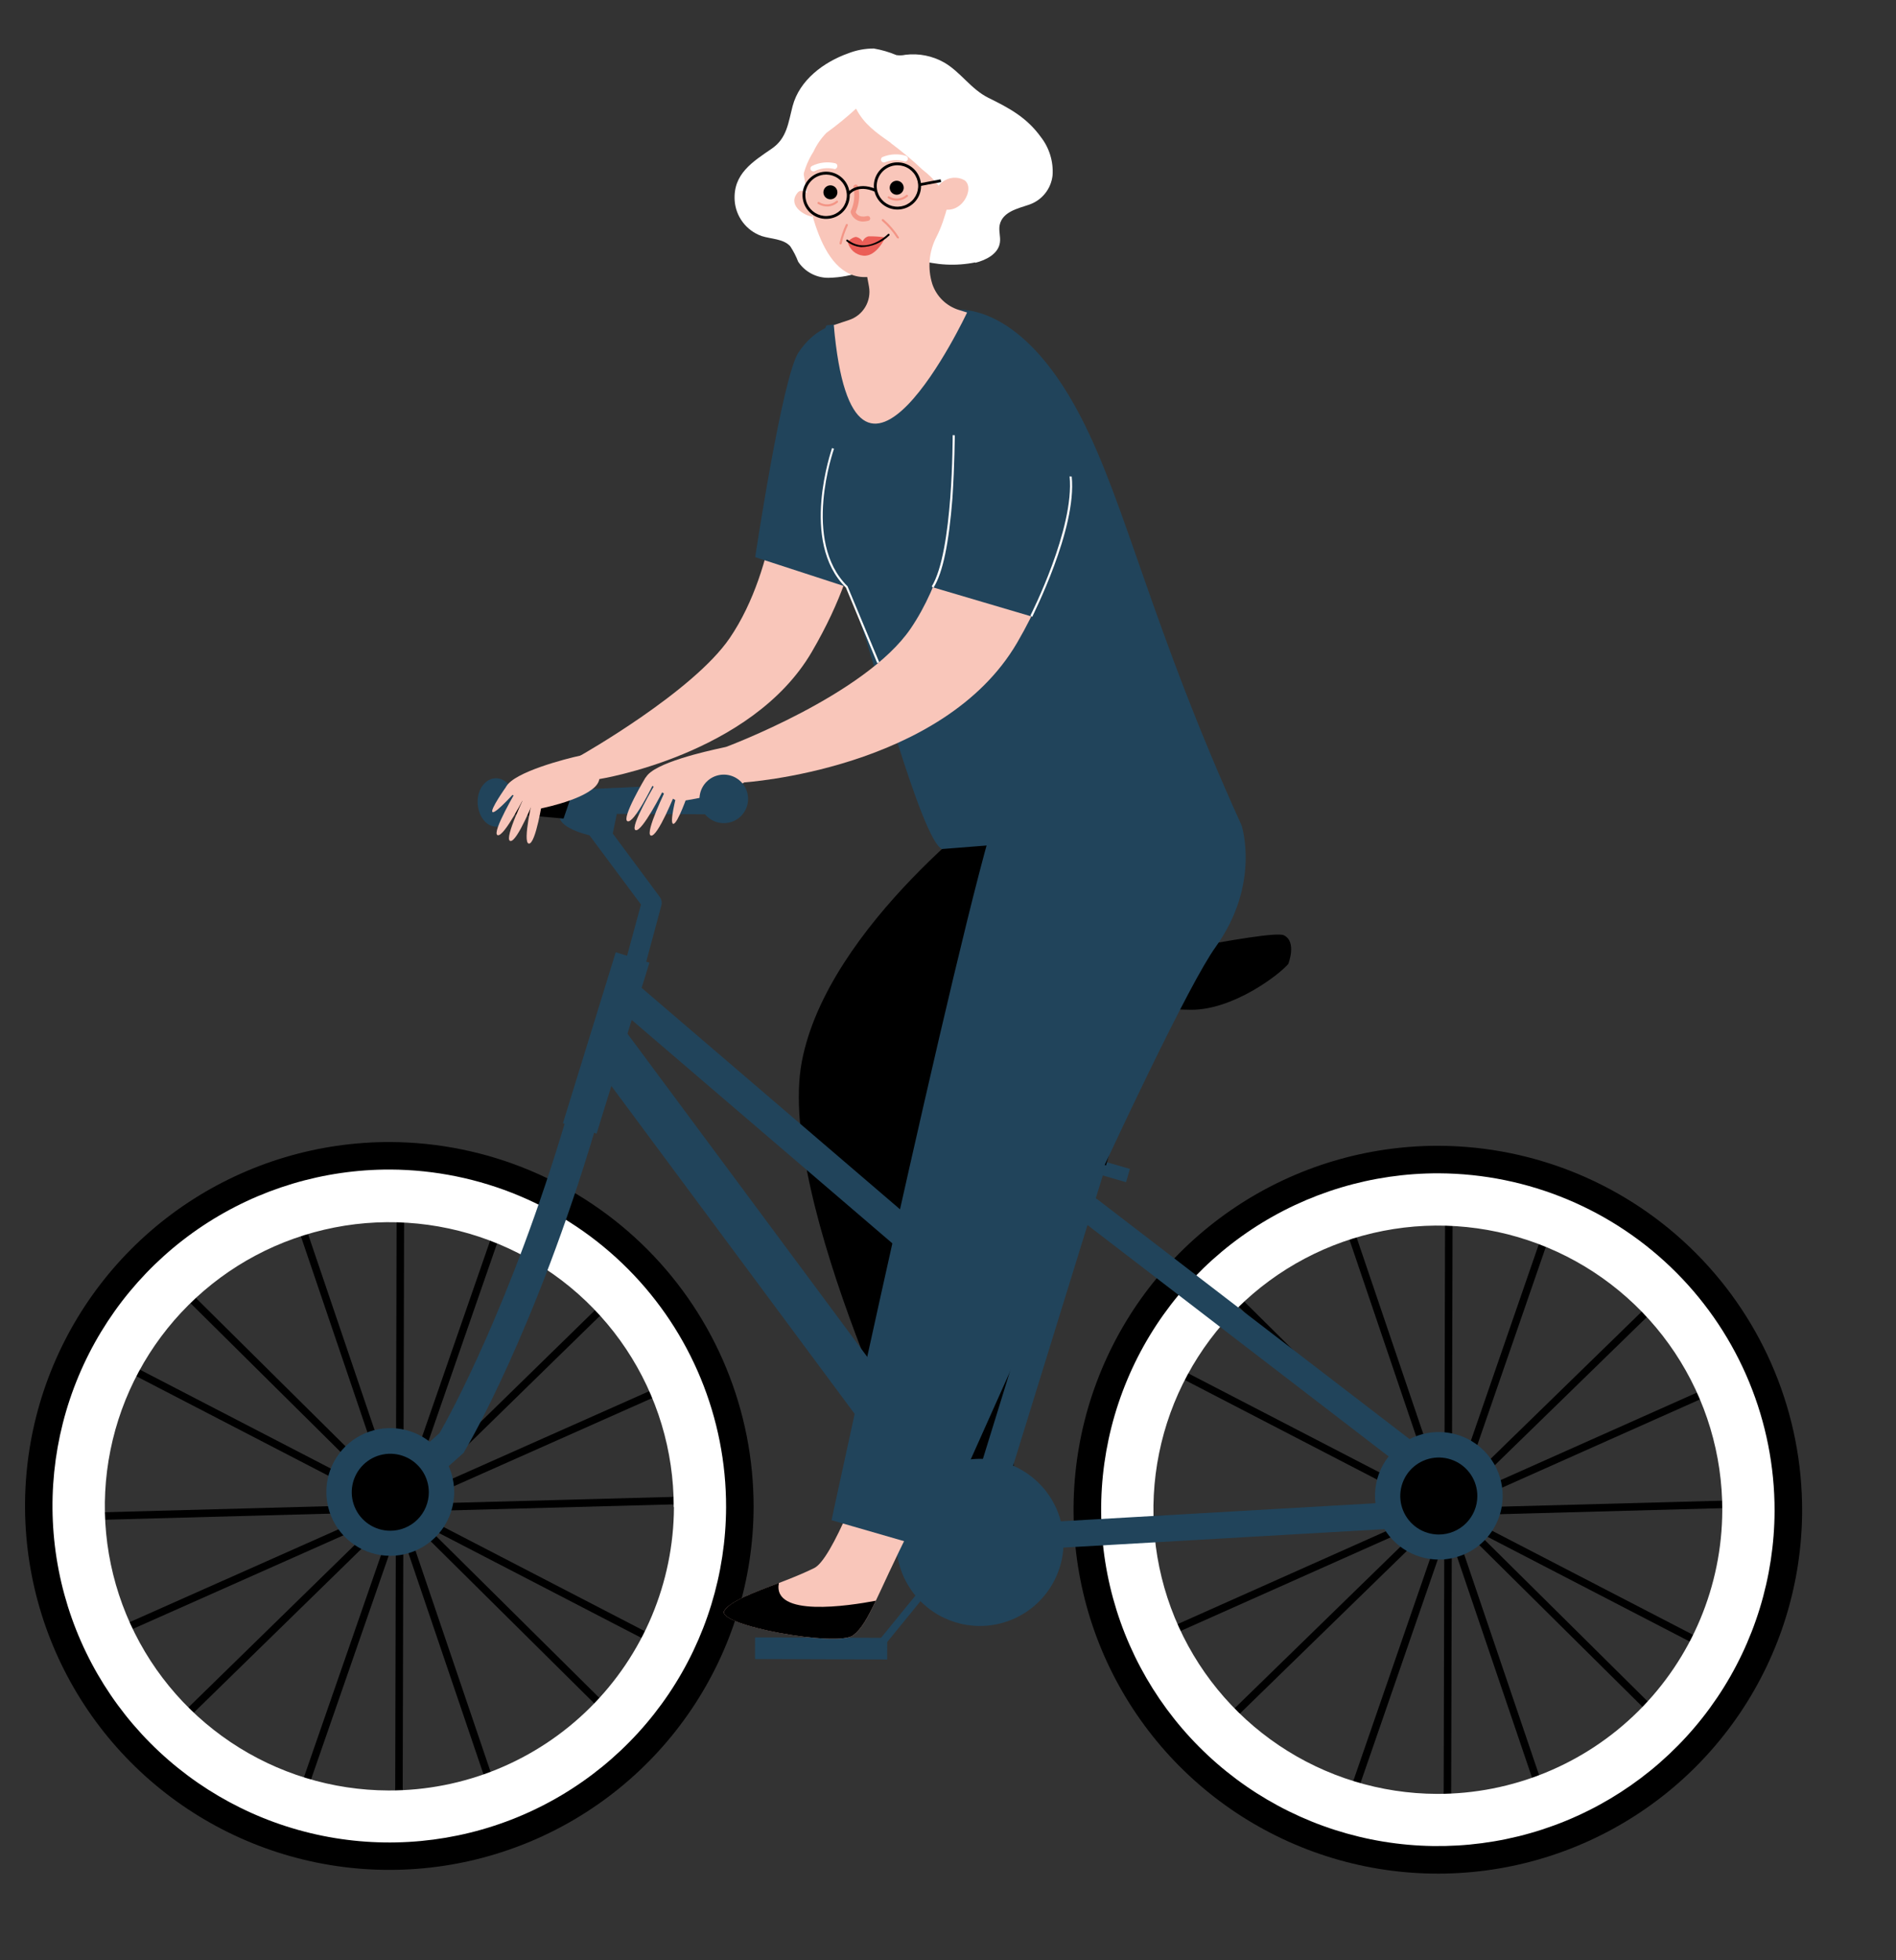 <svg width="271" height="280" viewBox="0 0 271 280" fill="none" xmlns="http://www.w3.org/2000/svg">
<rect x="0" y="0" width="271" height="280" fill="#333333" stroke="none"/>
<g clip-path="url(#clip0_6870_17515)">
<path d="M143.339 113.986C143.339 113.986 118.23 132.158 114.588 151.761C110.946 171.364 132.761 214.833 132.761 214.833L144.887 209.584L143.339 113.986Z" fill="black"/>
<path d="M57.768 170.528L56.695 170.525L56.473 261.433L57.546 261.436L57.768 170.528Z" fill="black"/>
<path d="M42.649 259.412L41.645 259.058L71.466 173.175L72.47 173.529L42.649 259.412Z" fill="black"/>
<path d="M89.315 182.993L24.23 246.552L24.981 247.317L90.065 183.759L89.315 182.993Z" fill="black"/>
<path d="M17.104 233.539L16.672 232.559L99.855 195.601L100.287 196.581L17.104 233.539Z" fill="black"/>
<path d="M103.315 213.645L12.301 216.102L12.33 217.173L103.344 214.716L103.315 213.645Z" fill="black"/>
<path d="M18.525 194.902L18.031 195.853L98.865 237.705L99.359 236.754L18.525 194.902Z" fill="black"/>
<path d="M42.961 173.141L41.945 173.485L71.182 259.585L72.198 259.241L42.961 173.141Z" fill="black"/>
<path d="M24.982 182.436L24.227 183.196L88.865 247.232L89.621 246.472L24.982 182.436Z" fill="black"/>
<path d="M107.715 215.318C107.681 225.6 104.594 235.641 98.844 244.17C93.095 252.7 84.941 259.335 75.413 263.236C65.886 267.138 55.413 268.131 45.32 266.089C35.226 264.048 25.965 259.064 18.707 251.768C11.45 244.472 6.521 235.191 4.546 225.099C2.57 215.007 3.636 204.558 7.608 195.072C11.581 185.586 18.281 177.49 26.863 171.807C35.444 166.124 45.521 163.111 55.819 163.147C69.623 163.214 82.837 168.744 92.566 178.524C102.294 188.303 107.742 201.535 107.715 215.318ZM100.229 215.294C100.259 206.487 97.673 197.868 92.797 190.528C87.922 183.188 80.976 177.456 72.839 174.056C64.701 170.657 55.737 169.743 47.081 171.43C38.424 173.117 30.464 177.33 24.206 183.535C17.948 189.74 13.674 197.659 11.924 206.29C10.174 214.922 11.027 223.878 14.375 232.026C17.723 240.175 23.416 247.149 30.733 252.068C38.05 256.987 46.664 259.629 55.484 259.66C61.345 259.681 67.151 258.549 72.573 256.327C77.994 254.106 82.924 250.84 87.079 246.715C91.235 242.59 94.536 237.688 96.792 232.288C99.049 226.888 100.218 221.097 100.232 215.246" fill="black"/>
<path d="M103.781 215.305C103.751 224.812 100.898 234.096 95.582 241.983C90.267 249.87 82.728 256.005 73.919 259.613C65.11 263.221 55.427 264.139 46.095 262.252C36.762 260.364 28.2 255.756 21.489 249.01C14.779 242.263 10.222 233.682 8.396 224.351C6.57 215.02 7.556 205.359 11.23 196.588C14.904 187.818 21.101 180.333 29.036 175.08C36.971 169.827 46.288 167.042 55.81 167.077C68.569 167.143 80.782 172.256 89.774 181.296C98.766 190.336 103.803 202.566 103.781 215.305ZM96.295 215.281C96.312 207.254 93.944 199.401 89.492 192.716C85.04 186.031 78.703 180.814 71.282 177.723C63.862 174.633 55.69 173.809 47.801 175.356C39.912 176.902 32.66 180.749 26.962 186.41C21.263 192.072 17.374 199.294 15.786 207.163C14.198 215.032 14.983 223.195 18.041 230.619C21.099 238.044 26.293 244.397 32.966 248.876C39.639 253.354 47.492 255.757 55.532 255.78C66.311 255.807 76.66 251.563 84.308 243.98C91.956 236.397 96.279 226.094 96.328 215.332" fill="white"/>
<path d="M207.627 171.053L206.555 171.05L206.332 261.959L207.405 261.961L207.627 171.053Z" fill="black"/>
<path d="M221.338 173.722L191.621 259.646L192.635 259.996L222.352 174.072L221.338 173.722Z" fill="black"/>
<path d="M238.95 183.187L173.777 246.655L174.526 247.421L239.7 183.954L238.95 183.187Z" fill="black"/>
<path d="M249.618 195.786L166.48 232.833L166.918 233.811L250.055 196.764L249.618 195.786Z" fill="black"/>
<path d="M253.182 214.19L162.168 216.647L162.197 217.718L253.211 215.261L253.182 214.19Z" fill="black"/>
<path d="M168.4 195.445L167.906 196.395L248.74 238.247L249.234 237.296L168.4 195.445Z" fill="black"/>
<path d="M192.817 173.576L191.801 173.919L221.037 260.019L222.053 259.676L192.817 173.576Z" fill="black"/>
<path d="M174.845 182.966L174.09 183.726L238.728 247.762L239.484 247.002L174.845 182.966Z" fill="black"/>
<path d="M257.582 215.854C257.548 226.136 254.461 236.177 248.712 244.707C242.962 253.236 234.808 259.871 225.281 263.773C215.753 267.674 205.281 268.667 195.187 266.626C185.094 264.584 175.832 259.6 168.574 252.304C161.317 245.008 156.388 235.727 154.413 225.635C152.437 215.544 153.503 205.094 157.475 195.608C161.448 186.122 168.148 178.026 176.73 172.344C185.311 166.661 195.388 163.647 205.686 163.683C219.491 163.747 232.707 169.276 242.436 179.057C252.165 188.837 257.612 202.071 257.582 215.854ZM250.108 215.831C250.138 207.024 247.552 198.406 242.676 191.065C237.801 183.725 230.855 177.993 222.718 174.593C214.58 171.194 205.617 170.28 196.96 171.967C188.303 173.654 180.343 177.867 174.085 184.072C167.827 190.277 163.553 198.196 161.803 206.828C160.053 215.459 160.906 224.415 164.254 232.564C167.602 240.712 173.295 247.687 180.612 252.605C187.93 257.524 196.543 260.166 205.364 260.197C211.222 260.223 217.029 259.095 222.45 256.879C227.872 254.663 232.804 251.402 236.962 247.282C241.121 243.162 244.425 238.264 246.687 232.868C248.949 227.472 250.123 221.683 250.144 215.833" fill="black"/>
<path d="M253.645 215.842C253.612 225.345 250.758 234.625 245.443 242.508C240.128 250.391 232.591 256.523 223.785 260.128C214.979 263.734 205.299 264.651 195.97 262.764C186.641 260.876 178.081 256.27 171.373 249.526C164.665 242.782 160.11 234.204 158.284 224.876C156.458 215.549 157.443 205.891 161.115 197.123C164.786 188.355 170.979 180.872 178.91 175.62C186.842 170.367 196.155 167.581 205.674 167.614C218.433 167.68 230.646 172.793 239.638 181.833C248.629 190.873 253.666 203.102 253.645 215.842ZM246.17 215.818C246.197 207.79 243.839 199.934 239.395 193.243C234.95 186.552 228.618 181.327 221.2 178.228C213.782 175.129 205.611 174.296 197.72 175.834C189.829 177.372 182.572 181.212 176.867 186.868C171.162 192.524 167.265 199.743 165.67 207.611C164.074 215.479 164.851 223.644 167.903 231.072C170.954 238.5 176.142 244.858 182.812 249.343C189.482 253.828 197.334 256.237 205.374 256.267C216.153 256.294 226.502 252.05 234.15 244.467C241.798 236.884 246.121 226.581 246.17 215.818Z" fill="white"/>
<path d="M57.189 215.596L54.26 212.309L62.829 204.72C64.187 202.396 73.068 186.206 80.869 159.985L85.1 161.234C76.516 190.058 66.865 206.56 66.435 207.244L66.271 207.547L57.189 215.596Z" fill="#21445B"/>
<path d="M89.439 147.337L84.375 151.085L137.024 222.008L142.088 218.261L89.439 147.337Z" fill="#21445B"/>
<path d="M90.372 139.975L87.5 143.317L146.839 194.146L149.71 190.804L90.372 139.975Z" fill="#21445B"/>
<path d="M153.467 166.45L136.277 222.032L140.492 223.332L157.682 167.75L153.467 166.45Z" fill="#21445B"/>
<path d="M139.45 221.8C138.97 221.782 138.514 221.583 138.176 221.242C137.837 220.901 137.641 220.445 137.627 219.965C137.614 219.485 137.783 219.018 138.102 218.659C138.421 218.299 138.864 218.075 139.343 218.03L201.921 214.44C202.266 214.426 202.599 214.305 202.873 214.093C203.146 213.881 203.346 213.59 203.446 213.259C203.554 212.931 203.555 212.578 203.451 212.249C203.346 211.92 203.141 211.632 202.864 211.425L154.527 174.304C154.165 173.988 153.936 173.545 153.889 173.066C153.842 172.587 153.979 172.109 154.274 171.728C154.568 171.347 154.996 171.092 155.472 171.016C155.947 170.94 156.435 171.048 156.834 171.317L205.171 208.426C206.053 209.108 206.706 210.043 207.042 211.105C207.378 212.168 207.38 213.307 207.049 214.371C206.717 215.435 206.068 216.372 205.188 217.057C204.308 217.742 203.239 218.142 202.125 218.203L139.584 221.796L139.475 221.789" fill="#21445B"/>
<path d="M88.01 136.036L80.461 160.459L85.275 161.944L92.824 137.521L88.01 136.036Z" fill="#21445B"/>
<path d="M90.602 139.725C90.482 139.735 90.36 139.727 90.241 139.702C90.062 139.654 89.894 139.572 89.746 139.459C89.599 139.346 89.475 139.205 89.382 139.045C89.289 138.884 89.229 138.707 89.204 138.523C89.18 138.339 89.193 138.152 89.241 137.973L91.617 129.214L83.569 118.409C83.345 118.109 83.25 117.731 83.304 117.361C83.359 116.99 83.558 116.656 83.859 116.432C84.16 116.208 84.538 116.113 84.909 116.168C85.281 116.222 85.615 116.422 85.84 116.722L94.297 128.121C94.426 128.293 94.514 128.493 94.555 128.704C94.596 128.916 94.588 129.134 94.532 129.342L91.977 138.825C91.892 139.126 91.711 139.391 91.461 139.579C91.211 139.768 90.906 139.87 90.593 139.869" fill="#21445B"/>
<path d="M64.917 213.2C64.929 211.395 64.405 209.626 63.411 208.118C62.416 206.61 60.995 205.431 59.329 204.729C57.663 204.028 55.826 203.836 54.05 204.177C52.275 204.519 50.641 205.379 49.355 206.648C48.07 207.918 47.191 209.54 46.829 211.309C46.468 213.077 46.64 214.914 47.324 216.585C48.008 218.256 49.174 219.687 50.673 220.697C52.172 221.707 53.938 222.249 55.746 222.257C58.164 222.266 60.487 221.319 62.206 219.621C63.925 217.923 64.9 215.614 64.917 213.2Z" fill="#21445B"/>
<path d="M61.292 213.184C61.293 212.097 60.972 211.034 60.369 210.129C59.765 209.224 58.907 208.518 57.902 208.1C56.898 207.682 55.791 207.57 54.723 207.779C53.655 207.988 52.673 208.509 51.901 209.275C51.129 210.041 50.602 211.018 50.385 212.083C50.169 213.148 50.274 214.254 50.687 215.26C51.099 216.265 51.801 217.127 52.703 217.735C53.606 218.343 54.668 218.67 55.757 218.676C56.482 218.679 57.2 218.54 57.871 218.266C58.542 217.992 59.153 217.588 59.667 217.078C60.181 216.567 60.59 215.961 60.868 215.292C61.147 214.624 61.291 213.908 61.292 213.184Z" fill="black"/>
<path d="M59.553 213.18C59.557 212.432 59.338 211.7 58.925 211.076C58.511 210.453 57.922 209.965 57.232 209.676C56.541 209.387 55.78 209.309 55.044 209.452C54.309 209.594 53.633 209.952 53.102 210.479C52.57 211.005 52.207 211.678 52.059 212.411C51.91 213.144 51.983 213.904 52.267 214.596C52.552 215.288 53.036 215.88 53.658 216.297C54.279 216.714 55.011 216.938 55.76 216.94C56.257 216.942 56.749 216.847 57.208 216.66C57.668 216.472 58.086 216.196 58.438 215.846C58.791 215.497 59.071 215.082 59.262 214.624C59.453 214.167 59.552 213.676 59.553 213.18Z" fill="black"/>
<path d="M214.781 213.736C214.791 211.934 214.265 210.169 213.27 208.665C212.275 207.16 210.855 205.984 209.191 205.286C207.527 204.587 205.693 204.397 203.92 204.74C202.148 205.082 200.517 205.942 199.235 207.211C197.953 208.479 197.076 210.099 196.716 211.865C196.356 213.631 196.528 215.464 197.212 217.133C197.896 218.801 199.06 220.229 200.557 221.237C202.054 222.245 203.816 222.787 205.622 222.794C208.039 222.804 210.361 221.855 212.078 220.157C213.795 218.459 214.767 216.15 214.781 213.736Z" fill="#21445B"/>
<path d="M211.159 213.72C211.16 212.633 210.839 211.569 210.235 210.664C209.631 209.759 208.772 209.053 207.766 208.636C206.761 208.218 205.654 208.107 204.586 208.317C203.517 208.527 202.535 209.049 201.763 209.816C200.992 210.584 200.466 211.562 200.251 212.628C200.036 213.694 200.143 214.8 200.557 215.805C200.972 216.811 201.675 217.671 202.579 218.278C203.483 218.884 204.547 219.21 205.636 219.213C206.36 219.215 207.078 219.075 207.747 218.8C208.417 218.525 209.026 218.12 209.539 217.61C210.052 217.1 210.459 216.494 210.737 215.826C211.015 215.159 211.159 214.443 211.159 213.72Z" fill="black"/>
<path d="M209.432 213.717C209.435 212.97 209.217 212.237 208.804 211.614C208.39 210.99 207.801 210.503 207.11 210.213C206.419 209.924 205.659 209.846 204.923 209.989C204.188 210.132 203.512 210.489 202.981 211.016C202.449 211.543 202.086 212.215 201.938 212.948C201.789 213.681 201.862 214.441 202.146 215.133C202.431 215.825 202.915 216.417 203.536 216.834C204.158 217.251 204.89 217.475 205.639 217.477C206.641 217.479 207.602 217.085 208.314 216.38C209.025 215.675 209.427 214.718 209.432 213.717Z" fill="black"/>
<path d="M161.498 166.987L151.325 164.04L151.253 164.036L150.725 165.859L150.721 165.919L160.882 168.865L160.954 168.869L161.481 167.058L161.486 166.986" fill="#21445B"/>
<path d="M157.264 153.477L153.848 165.255L158.085 166.481L161.501 154.703L157.264 153.477Z" fill="black"/>
<path d="M184.134 137.706C182.825 139.274 176.235 144.276 170.258 144.253C164.28 144.229 157.353 142.638 152.628 144.19C147.902 145.743 148.552 138.839 152.642 138.535C156.731 138.232 181.632 132.673 183.516 133.614C185.4 134.555 184.134 137.706 184.134 137.706Z" fill="black"/>
<path d="M152.019 220.378C152.026 218.017 151.332 215.707 150.024 213.74C148.716 211.773 146.854 210.237 144.672 209.327C142.49 208.416 140.088 208.172 137.767 208.625C135.447 209.078 133.313 210.207 131.636 211.871C129.959 213.535 128.813 215.658 128.344 217.971C127.875 220.285 128.104 222.686 129.001 224.87C129.898 227.055 131.424 228.925 133.386 230.243C135.347 231.562 137.656 232.271 140.02 232.28C143.192 232.288 146.237 231.04 148.487 228.808C150.736 226.577 152.007 223.545 152.019 220.378Z" fill="#21445B"/>
<path d="M125.911 235.676L125.085 235.008L131.891 226.655L132.718 227.323L125.911 235.676Z" fill="#21445B"/>
<path d="M126.813 233.976L107.926 233.91L107.916 237.003L126.802 237.069L126.813 233.976Z" fill="#21445B"/>
<path d="M84.698 119.435C84.698 119.435 79.93 118.464 79.978 116.586C80.027 114.708 79.36 113.435 79.996 113.126C80.632 112.817 89.13 112.509 89.13 112.509L100.462 111.912L101.385 116.325L88.164 116.269L87.514 119.411L84.698 119.435Z" fill="#21445B"/>
<path d="M80.551 116.936L70.895 116.085L71.358 112.835L81.635 113.786L80.551 116.936Z" fill="black"/>
<path d="M73.582 114.643C73.596 112.738 72.392 111.189 70.907 111.178C69.422 111.167 68.223 112.718 68.269 114.626C68.315 116.534 69.459 118.091 70.944 118.102C72.429 118.114 73.628 116.563 73.582 114.655" fill="#21445B"/>
<path d="M103.781 106.699L103.107 106.849C101.024 107.305 93.465 108.965 92.316 111.05C91.864 111.877 96.925 114.506 96.925 114.506C96.925 114.506 104.536 113.537 106.659 111.515C108.782 109.493 103.766 106.734 103.766 106.734" fill="#F9C6BA"/>
<path d="M98.34 113.403C98.34 113.403 96.854 117.721 96.239 117.694C95.625 117.666 96.696 113.599 96.696 113.599L98.34 113.403Z" fill="#F9C6BA"/>
<path d="M96.521 113.286C96.521 113.286 93.999 119.636 93.037 119.369C92.076 119.102 95.315 112.509 95.315 112.509L96.521 113.286Z" fill="#F9C6BA"/>
<path d="M94.837 112.816C94.837 112.816 91.761 118.937 90.841 118.588C89.922 118.24 93.685 111.946 93.685 111.946L94.837 112.816Z" fill="#F9C6BA"/>
<path d="M93.422 111.917C93.422 111.917 90.634 117.694 89.692 117.32C88.75 116.946 92.282 111.047 92.282 111.047L93.422 111.917Z" fill="#F9C6BA"/>
<path d="M83.652 107.79L82.966 107.939C80.884 108.384 73.503 110.284 72.354 112.368C71.901 113.208 76.796 115.597 76.796 115.597C76.796 115.597 82.907 114.483 85.02 112.425C87.133 110.366 83.652 107.79 83.652 107.79Z" fill="#F9C6BA"/>
<path d="M73.944 112.797C73.944 112.797 70.921 116.22 70.415 116.018C69.909 115.817 72.352 112.38 72.352 112.38L73.944 112.797Z" fill="#F9C6BA"/>
<path d="M76.425 114.042C76.425 114.042 73.901 120.403 72.928 120.135C71.955 119.868 75.206 113.276 75.206 113.276L76.425 114.042Z" fill="#F9C6BA"/>
<path d="M75.115 113.535C75.115 113.535 72.04 119.644 71.12 119.308C70.199 118.971 73.962 112.677 73.962 112.677L75.115 113.535Z" fill="#F9C6BA"/>
<path d="M77.545 114.247C77.545 114.247 76.581 120.588 75.595 120.512C74.609 120.437 76.2 113.75 76.2 113.75L77.545 114.247Z" fill="#F9C6BA"/>
<path d="M103.745 106.709L105.967 106.719L106.914 109.457L104.241 108.393L103.745 106.709Z" fill="#F9C6BA"/>
<path d="M106.923 114.197C106.937 113.509 106.745 112.832 106.372 112.252C105.999 111.673 105.462 111.218 104.829 110.944C104.196 110.671 103.495 110.592 102.817 110.718C102.139 110.844 101.514 111.169 101.022 111.651C100.529 112.133 100.192 112.75 100.053 113.425C99.913 114.099 99.978 114.8 100.239 115.437C100.5 116.075 100.945 116.62 101.518 117.004C102.091 117.387 102.765 117.592 103.455 117.592C104.364 117.594 105.237 117.24 105.886 116.604C106.535 115.969 106.907 115.105 106.923 114.197Z" fill="#21445B"/>
<path d="M134.404 178.254C134.404 178.254 121.361 221.551 116.383 224.004C111.406 226.457 104.768 228.08 103.526 230.11C102.284 232.14 119.7 235.336 121.949 233.612C124.197 231.888 125.202 228.105 130.187 218.224C135.171 208.343 143.848 187.268 143.848 187.268L134.404 178.254Z" fill="#F9C6BA"/>
<path d="M103.526 230.11C104.378 228.706 107.715 227.522 111.332 226.127C110.335 231.103 121.35 229.401 125.19 228.671C123.948 231.257 123.117 232.723 121.949 233.612C119.7 235.336 102.259 232.163 103.526 230.11Z" fill="black"/>
<path d="M177.461 117.909C177.461 117.909 180.234 126.24 173.757 135.277C166.207 145.801 133.083 221.281 133.083 221.281L118.854 217.169C118.854 217.169 140.305 117.602 143.292 113.983C146.278 110.365 177.413 117.906 177.413 117.906" fill="#21445B"/>
<path d="M122.705 69.991C122.705 69.991 124.64 78.389 116.033 93.126C107.427 107.862 85.659 111.296 85.659 111.296L82.964 107.939C82.964 107.939 99.045 98.857 104.3 91.152C111.329 80.848 111.569 65.68 111.569 65.68L122.705 69.991Z" fill="#F9C6BA"/>
<path d="M136.038 44.32C136.038 44.32 145.464 42.189 154.468 59.532C161.012 72.133 164.492 89.361 177.461 117.909L134.644 121.289C131.716 120.051 124.627 93.221 122.837 88.583C114.08 65.902 111.878 59.586 118.133 46.483L136.038 44.32Z" fill="#21445B"/>
<path d="M139.363 37.551C140.945 37.171 142.695 36.259 142.919 34.657C143.045 33.821 142.714 32.956 142.888 32.135C143.286 30.267 145.454 29.792 146.985 29.275C147.909 28.983 148.728 28.429 149.342 27.681C149.956 26.933 150.34 26.022 150.445 25.06C150.584 23.094 149.991 21.145 148.781 19.587C146.752 16.779 144.3 15.463 141.28 13.978C138.752 12.718 137.337 10.312 134.95 8.928C133.275 7.98 131.34 7.593 129.429 7.824C129.003 7.919 128.564 7.935 128.133 7.874C127.093 7.438 126.008 7.122 124.897 6.93C123.642 6.93 122.398 7.165 121.229 7.622C117.742 8.868 114.281 11.419 113.292 15.154C112.668 17.526 112.489 19.745 110.315 21.233C107.586 23.108 104.769 24.831 105.007 28.645C105.085 29.772 105.489 30.851 106.171 31.752C106.853 32.652 107.783 33.335 108.847 33.717C110.255 34.169 111.975 34.099 112.955 35.187C113.41 35.876 113.788 36.612 114.082 37.382C114.556 38.098 115.202 38.684 115.961 39.087C116.72 39.49 117.567 39.696 118.427 39.688C120.145 39.652 121.844 39.325 123.453 38.721C125.918 37.952 128.623 36.462 131.132 37.069C133.815 37.896 136.663 38.038 139.415 37.482" fill="white"/>
<path d="M115.846 27.981C115.846 27.981 114.716 26.775 114.055 27.468C112.48 29.235 114.82 30.773 116.125 30.954L115.846 27.981Z" fill="#F9C6BA"/>
<path d="M129.782 9.644C131.541 10.195 133.099 11.252 134.26 12.682C135.482 14.109 136.35 15.803 136.795 17.627C137.24 19.451 137.249 21.354 136.82 23.182C135.927 27.683 135.19 31.241 133.851 33.844C132.767 35.923 132.555 38.347 133.26 40.583C133.555 41.453 134.051 42.241 134.709 42.883C135.366 43.524 136.167 44.002 137.044 44.276L138.228 44.642C138.228 44.642 122.032 79.137 119.174 46.441L121.359 45.714C122.332 45.394 123.156 44.733 123.678 43.853C124.201 42.974 124.388 41.935 124.203 40.928L123.953 39.574C116.677 40.022 115.259 26.785 114.541 22.929C114.55 22.784 114.475 22.635 114.461 22.489C112.965 14.398 120.415 6.737 129.785 9.596" fill="#F9C6BA"/>
<path d="M127.299 20.422C128.901 21.612 130.431 22.895 131.883 24.263C133.575 25.55 134.905 27.251 135.744 29.202C137.213 27.382 138.232 25.241 138.719 22.954C139.04 21.918 139.203 20.839 139.203 19.754C139.043 18.229 138.589 16.75 137.865 15.399C137.193 13.531 136.083 11.852 134.63 10.499C133.575 9.735 132.378 9.19 131.109 8.897C128.144 8.081 125.007 8.126 122.067 9.027C120.605 9.487 119.249 10.232 118.076 11.219C116.904 12.205 115.938 13.413 115.235 14.773C113.523 18.28 114.026 22.473 114.56 26.367C114.777 24.688 115.364 23.079 116.277 21.654C116.738 20.662 117.364 19.756 118.129 18.975C119.603 17.904 121.017 16.751 122.361 15.521C123.509 17.766 125.267 18.965 127.313 20.399" fill="white"/>
<path d="M117.731 27.753C117.676 27.563 117.678 27.361 117.738 27.173C117.798 26.984 117.913 26.818 118.068 26.695C118.222 26.571 118.41 26.497 118.608 26.48C118.805 26.463 119.003 26.505 119.176 26.601C119.349 26.697 119.49 26.842 119.581 27.017C119.672 27.193 119.708 27.392 119.686 27.588C119.664 27.784 119.583 27.97 119.455 28.121C119.328 28.271 119.158 28.381 118.967 28.436C118.713 28.508 118.44 28.477 118.208 28.349C117.976 28.221 117.805 28.007 117.731 27.753Z" fill="black"/>
<path d="M127.207 27.097C127.152 26.907 127.155 26.705 127.215 26.517C127.275 26.328 127.39 26.162 127.544 26.039C127.699 25.915 127.887 25.84 128.084 25.824C128.281 25.807 128.479 25.849 128.653 25.945C128.826 26.041 128.967 26.186 129.057 26.361C129.148 26.537 129.185 26.736 129.163 26.932C129.14 27.128 129.06 27.314 128.932 27.465C128.804 27.616 128.634 27.725 128.444 27.78C128.189 27.852 127.916 27.821 127.685 27.693C127.453 27.565 127.281 27.351 127.207 27.097Z" fill="black"/>
<path d="M121.176 34.499C121.176 34.499 121.947 33.777 122.425 33.856C122.789 33.953 123.102 34.184 123.301 34.503C123.37 34.321 123.481 34.159 123.626 34.03C123.771 33.9 123.945 33.808 124.134 33.761C124.939 33.748 125.743 33.8 126.539 33.916C126.539 33.916 125.283 36.741 123.376 36.522C122.85 36.469 122.354 36.252 121.958 35.902C121.563 35.551 121.287 35.086 121.171 34.571L121.176 34.499Z" fill="#EB5E57"/>
<path d="M123.043 35.306C124.557 35.289 126.007 34.697 127.099 33.65C127.113 33.638 127.125 33.623 127.133 33.605C127.142 33.588 127.147 33.57 127.148 33.551C127.149 33.532 127.147 33.513 127.14 33.495C127.134 33.477 127.125 33.46 127.112 33.446C127.1 33.432 127.086 33.421 127.07 33.413C127.054 33.404 127.037 33.4 127.019 33.398C127.001 33.397 126.982 33.4 126.965 33.406C126.948 33.412 126.933 33.421 126.92 33.434C126.803 33.559 123.903 36.387 121.189 34.27C121.178 34.257 121.163 34.245 121.147 34.237C121.131 34.229 121.114 34.224 121.096 34.223C121.078 34.222 121.06 34.224 121.043 34.23C121.026 34.236 121.01 34.246 120.997 34.258C120.983 34.27 120.971 34.284 120.963 34.3C120.955 34.316 120.95 34.334 120.949 34.352C120.948 34.37 120.95 34.388 120.956 34.404C120.963 34.422 120.972 34.437 120.984 34.45C121.568 34.928 122.28 35.222 123.031 35.294" fill="black"/>
<path d="M129.508 23.049C129.587 23.017 129.654 22.962 129.701 22.891C129.748 22.821 129.772 22.738 129.771 22.653C129.77 22.568 129.743 22.486 129.695 22.416C129.646 22.347 129.577 22.294 129.498 22.264C128.402 21.933 127.225 21.989 126.166 22.423C126.116 22.444 126.071 22.475 126.033 22.514C125.995 22.552 125.965 22.598 125.945 22.649C125.925 22.699 125.915 22.753 125.916 22.807C125.917 22.861 125.928 22.915 125.95 22.964C125.995 23.063 126.077 23.14 126.178 23.18C126.279 23.221 126.391 23.221 126.492 23.18C127.36 22.834 128.319 22.785 129.218 23.042C129.309 23.084 129.412 23.091 129.507 23.061" fill="white"/>
<path d="M119.441 24.1C119.496 24.077 119.545 24.041 119.583 23.995C119.622 23.949 119.649 23.895 119.663 23.837C119.681 23.785 119.687 23.73 119.682 23.676C119.678 23.621 119.662 23.568 119.635 23.52C119.609 23.471 119.573 23.429 119.529 23.396C119.486 23.362 119.435 23.338 119.382 23.325C118.268 23.064 117.099 23.198 116.073 23.703C116.023 23.726 115.978 23.759 115.942 23.799C115.905 23.84 115.877 23.887 115.859 23.939C115.841 23.991 115.833 24.046 115.837 24.1C115.841 24.155 115.855 24.208 115.88 24.257C115.932 24.353 116.017 24.426 116.12 24.461C116.223 24.497 116.335 24.493 116.435 24.45C117.276 24.036 118.233 23.919 119.15 24.118C119.24 24.16 119.343 24.167 119.439 24.137" fill="white"/>
<path d="M123.474 31.644C123.063 31.677 122.654 31.57 122.313 31.34C121.972 31.11 121.72 30.77 121.598 30.378C121.573 30.294 121.579 30.205 121.615 30.125C122.102 29.091 122.232 27.925 121.985 26.809C121.971 26.764 121.966 26.718 121.971 26.671C121.976 26.625 121.991 26.58 122.014 26.54C122.037 26.5 122.068 26.464 122.105 26.436C122.142 26.409 122.185 26.389 122.231 26.378C122.276 26.366 122.323 26.363 122.369 26.37C122.415 26.376 122.46 26.392 122.5 26.416C122.54 26.44 122.575 26.472 122.603 26.509C122.63 26.547 122.65 26.59 122.661 26.635C122.941 27.868 122.815 29.158 122.303 30.314C122.431 30.576 122.818 31.131 123.91 30.876C123.956 30.859 124.006 30.852 124.055 30.855C124.104 30.858 124.152 30.872 124.196 30.895C124.24 30.918 124.278 30.95 124.308 30.989C124.339 31.029 124.36 31.074 124.372 31.122C124.383 31.17 124.385 31.22 124.375 31.268C124.366 31.317 124.347 31.363 124.318 31.403C124.29 31.444 124.253 31.478 124.211 31.503C124.168 31.528 124.121 31.544 124.072 31.55C123.872 31.6 123.667 31.632 123.462 31.643" fill="#F39586"/>
<path d="M125.334 26.952C125.41 27.532 125.657 28.077 126.043 28.518C126.429 28.958 126.938 29.274 127.504 29.426C128.07 29.578 128.669 29.559 129.224 29.372C129.78 29.184 130.267 28.836 130.624 28.372C130.981 27.908 131.193 27.349 131.232 26.765C131.271 26.181 131.135 25.598 130.843 25.091C130.55 24.583 130.114 24.174 129.588 23.914C129.063 23.654 128.472 23.556 127.891 23.632C127.112 23.736 126.406 24.143 125.927 24.766C125.448 25.388 125.235 26.174 125.334 26.952ZM124.931 27.011C124.843 26.349 124.953 25.677 125.247 25.078C125.542 24.479 126.008 23.981 126.587 23.647C127.165 23.313 127.83 23.158 128.497 23.202C129.163 23.246 129.802 23.486 130.332 23.893C130.862 24.299 131.259 24.854 131.473 25.486C131.687 26.118 131.709 26.799 131.534 27.443C131.36 28.087 130.999 28.665 130.495 29.104C129.992 29.543 129.369 29.822 128.706 29.907C128.268 29.965 127.822 29.935 127.395 29.821C126.968 29.707 126.568 29.509 126.217 29.24C125.867 28.971 125.573 28.636 125.352 28.253C125.131 27.871 124.988 27.448 124.931 27.011Z" fill="black"/>
<path d="M115.136 28.285C115.212 28.866 115.459 29.41 115.845 29.851C116.232 30.291 116.74 30.607 117.306 30.759C117.873 30.911 118.471 30.892 119.027 30.705C119.582 30.517 120.069 30.169 120.427 29.705C120.784 29.241 120.995 28.682 121.034 28.098C121.073 27.514 120.938 26.931 120.645 26.424C120.353 25.916 119.916 25.507 119.391 25.247C118.865 24.988 118.274 24.889 117.693 24.965C117.307 25.015 116.934 25.141 116.596 25.335C116.259 25.529 115.963 25.787 115.725 26.096C115.488 26.404 115.313 26.756 115.212 27.132C115.111 27.508 115.085 27.899 115.136 28.285ZM114.734 28.332C114.648 27.67 114.76 26.998 115.057 26.401C115.353 25.804 115.821 25.307 116.4 24.975C116.979 24.643 117.643 24.49 118.31 24.535C118.976 24.581 119.614 24.822 120.142 25.23C120.671 25.637 121.067 26.192 121.28 26.824C121.493 27.456 121.513 28.137 121.338 28.781C121.163 29.424 120.801 30.001 120.297 30.439C119.794 30.877 119.171 31.155 118.509 31.24C118.069 31.297 117.623 31.268 117.196 31.153C116.768 31.037 116.367 30.839 116.017 30.569C115.666 30.299 115.372 29.962 115.152 29.578C114.932 29.194 114.79 28.77 114.734 28.332Z" fill="black"/>
<path d="M125.088 27.395L125.245 27.019C122.378 25.785 121.09 27.583 121.089 27.607L121.412 27.833C121.417 27.761 122.538 26.29 125.064 27.393" fill="black"/>
<path d="M134.442 25.62L131.398 26.193L131.472 26.583L134.516 26.01L134.442 25.62Z" fill="black"/>
<path d="M133.968 26.954C134.09 26.56 134.347 26.223 134.693 26C135.135 25.654 135.667 25.445 136.226 25.397C136.785 25.349 137.345 25.466 137.839 25.732C139.482 26.851 137.365 31.019 134.285 29.712C134.285 29.712 133.348 29.072 133.968 26.954Z" fill="#F9C6BA"/>
<path d="M128.4 28.669C127.887 28.708 127.374 28.582 126.938 28.31C126.905 28.288 126.883 28.255 126.875 28.217C126.867 28.18 126.875 28.14 126.896 28.108C126.918 28.076 126.951 28.053 126.988 28.046C127.026 28.038 127.066 28.045 127.098 28.067C127.473 28.293 127.91 28.395 128.346 28.358C128.782 28.321 129.196 28.147 129.527 27.861C129.559 27.838 129.598 27.826 129.638 27.829C129.677 27.831 129.715 27.848 129.743 27.875C129.758 27.889 129.769 27.905 129.776 27.923C129.783 27.941 129.786 27.961 129.785 27.98C129.784 28 129.778 28.019 129.769 28.036C129.759 28.053 129.746 28.068 129.73 28.079C129.357 28.411 128.886 28.613 128.389 28.656" fill="#F39586"/>
<path d="M118.417 29.497C117.905 29.529 117.396 29.408 116.954 29.15C116.931 29.143 116.909 29.131 116.892 29.114C116.874 29.098 116.861 29.077 116.852 29.055C116.844 29.032 116.841 29.008 116.843 28.984C116.846 28.96 116.854 28.937 116.867 28.916C116.88 28.896 116.897 28.879 116.918 28.866C116.938 28.854 116.961 28.846 116.985 28.844C117.009 28.842 117.034 28.846 117.056 28.854C117.079 28.863 117.099 28.877 117.115 28.895C117.489 29.121 117.925 29.224 118.36 29.189C118.796 29.154 119.21 28.984 119.543 28.702C119.557 28.689 119.574 28.679 119.592 28.673C119.61 28.667 119.629 28.665 119.648 28.666C119.667 28.667 119.686 28.672 119.703 28.68C119.72 28.689 119.735 28.701 119.748 28.715C119.774 28.746 119.787 28.785 119.784 28.826C119.781 28.866 119.763 28.904 119.734 28.931C119.355 29.26 118.881 29.457 118.381 29.495" fill="#F39586"/>
<path d="M128.317 34.042C128.283 34.045 128.25 34.035 128.223 34.016C128.195 33.997 128.176 33.968 128.167 33.936C127.584 33.042 126.875 32.237 126.062 31.546C126.036 31.515 126.023 31.475 126.026 31.435C126.028 31.394 126.046 31.357 126.076 31.329C126.108 31.306 126.147 31.294 126.187 31.297C126.227 31.299 126.264 31.316 126.293 31.343C127.147 32.079 127.886 32.94 128.484 33.896C128.49 33.915 128.493 33.934 128.491 33.954C128.49 33.974 128.485 33.993 128.476 34.01C128.467 34.028 128.454 34.043 128.439 34.056C128.423 34.068 128.406 34.078 128.387 34.083" fill="#F39586"/>
<path d="M120.121 34.913C120.102 34.91 120.084 34.904 120.068 34.894C120.052 34.885 120.037 34.872 120.026 34.856C120.015 34.841 120.006 34.824 120.002 34.805C119.997 34.787 119.996 34.767 119.999 34.749C120.199 33.829 120.5 32.935 120.896 32.081C120.903 32.063 120.915 32.047 120.929 32.033C120.944 32.02 120.961 32.009 120.979 32.002C120.998 31.996 121.017 31.993 121.037 31.994C121.057 31.995 121.076 32 121.094 32.009C121.113 32.016 121.13 32.026 121.145 32.04C121.16 32.054 121.172 32.071 121.18 32.09C121.188 32.108 121.192 32.129 121.191 32.149C121.191 32.169 121.186 32.189 121.177 32.208C120.784 33.027 120.489 33.891 120.299 34.78C120.293 34.815 120.275 34.846 120.25 34.87C120.225 34.895 120.192 34.91 120.157 34.916" fill="#F39586"/>
<path d="M152.909 58.623C152.909 58.623 156.001 73.619 145.385 91.808C134.768 109.997 106.27 111.78 106.27 111.78L103.783 106.699C103.783 106.699 123.681 99.298 130.164 89.791C138.833 77.084 138.191 55.541 138.191 55.541L152.909 58.623Z" fill="#F9C6BA"/>
<path d="M139.185 49.816C139.185 49.816 154.738 54.557 154.853 63.464C154.968 72.371 149.497 88.673 149.497 88.673L132.666 83.705L139.185 49.816Z" fill="#21445B"/>
<path d="M119.134 46.487C119.134 46.487 116.465 46.87 114.14 50.338C111.815 53.806 107.943 79.593 107.943 79.593L121.016 83.847L119.134 46.487Z" fill="#21445B"/>
<path d="M133.425 83.959C134.77 81.839 135.64 77.517 136.136 71.134C136.441 66.39 136.467 62.231 136.471 62.183L136.17 62.164C136.159 62.332 136.247 78.787 133.171 83.786L133.425 83.959Z" fill="white"/>
<path d="M147.541 88.124C147.55 87.992 153.954 75.574 153.181 68.071L152.88 68.052C153.611 75.467 147.344 87.81 147.275 87.939L147.541 88.124Z" fill="white"/>
<path d="M125.386 94.729L125.671 94.615L121.141 83.759C114.551 77.305 119.161 64.24 119.206 64.11L118.922 64.008C118.913 64.152 114.209 77.367 120.911 83.949L125.386 94.729Z" fill="white"/>
</g>
<defs>
<clipPath id="clip0_6870_17515">
<rect width="253.74" height="264.215" fill="white" transform="translate(17.316) rotate(3.686)"/>
</clipPath>
</defs>
</svg>
